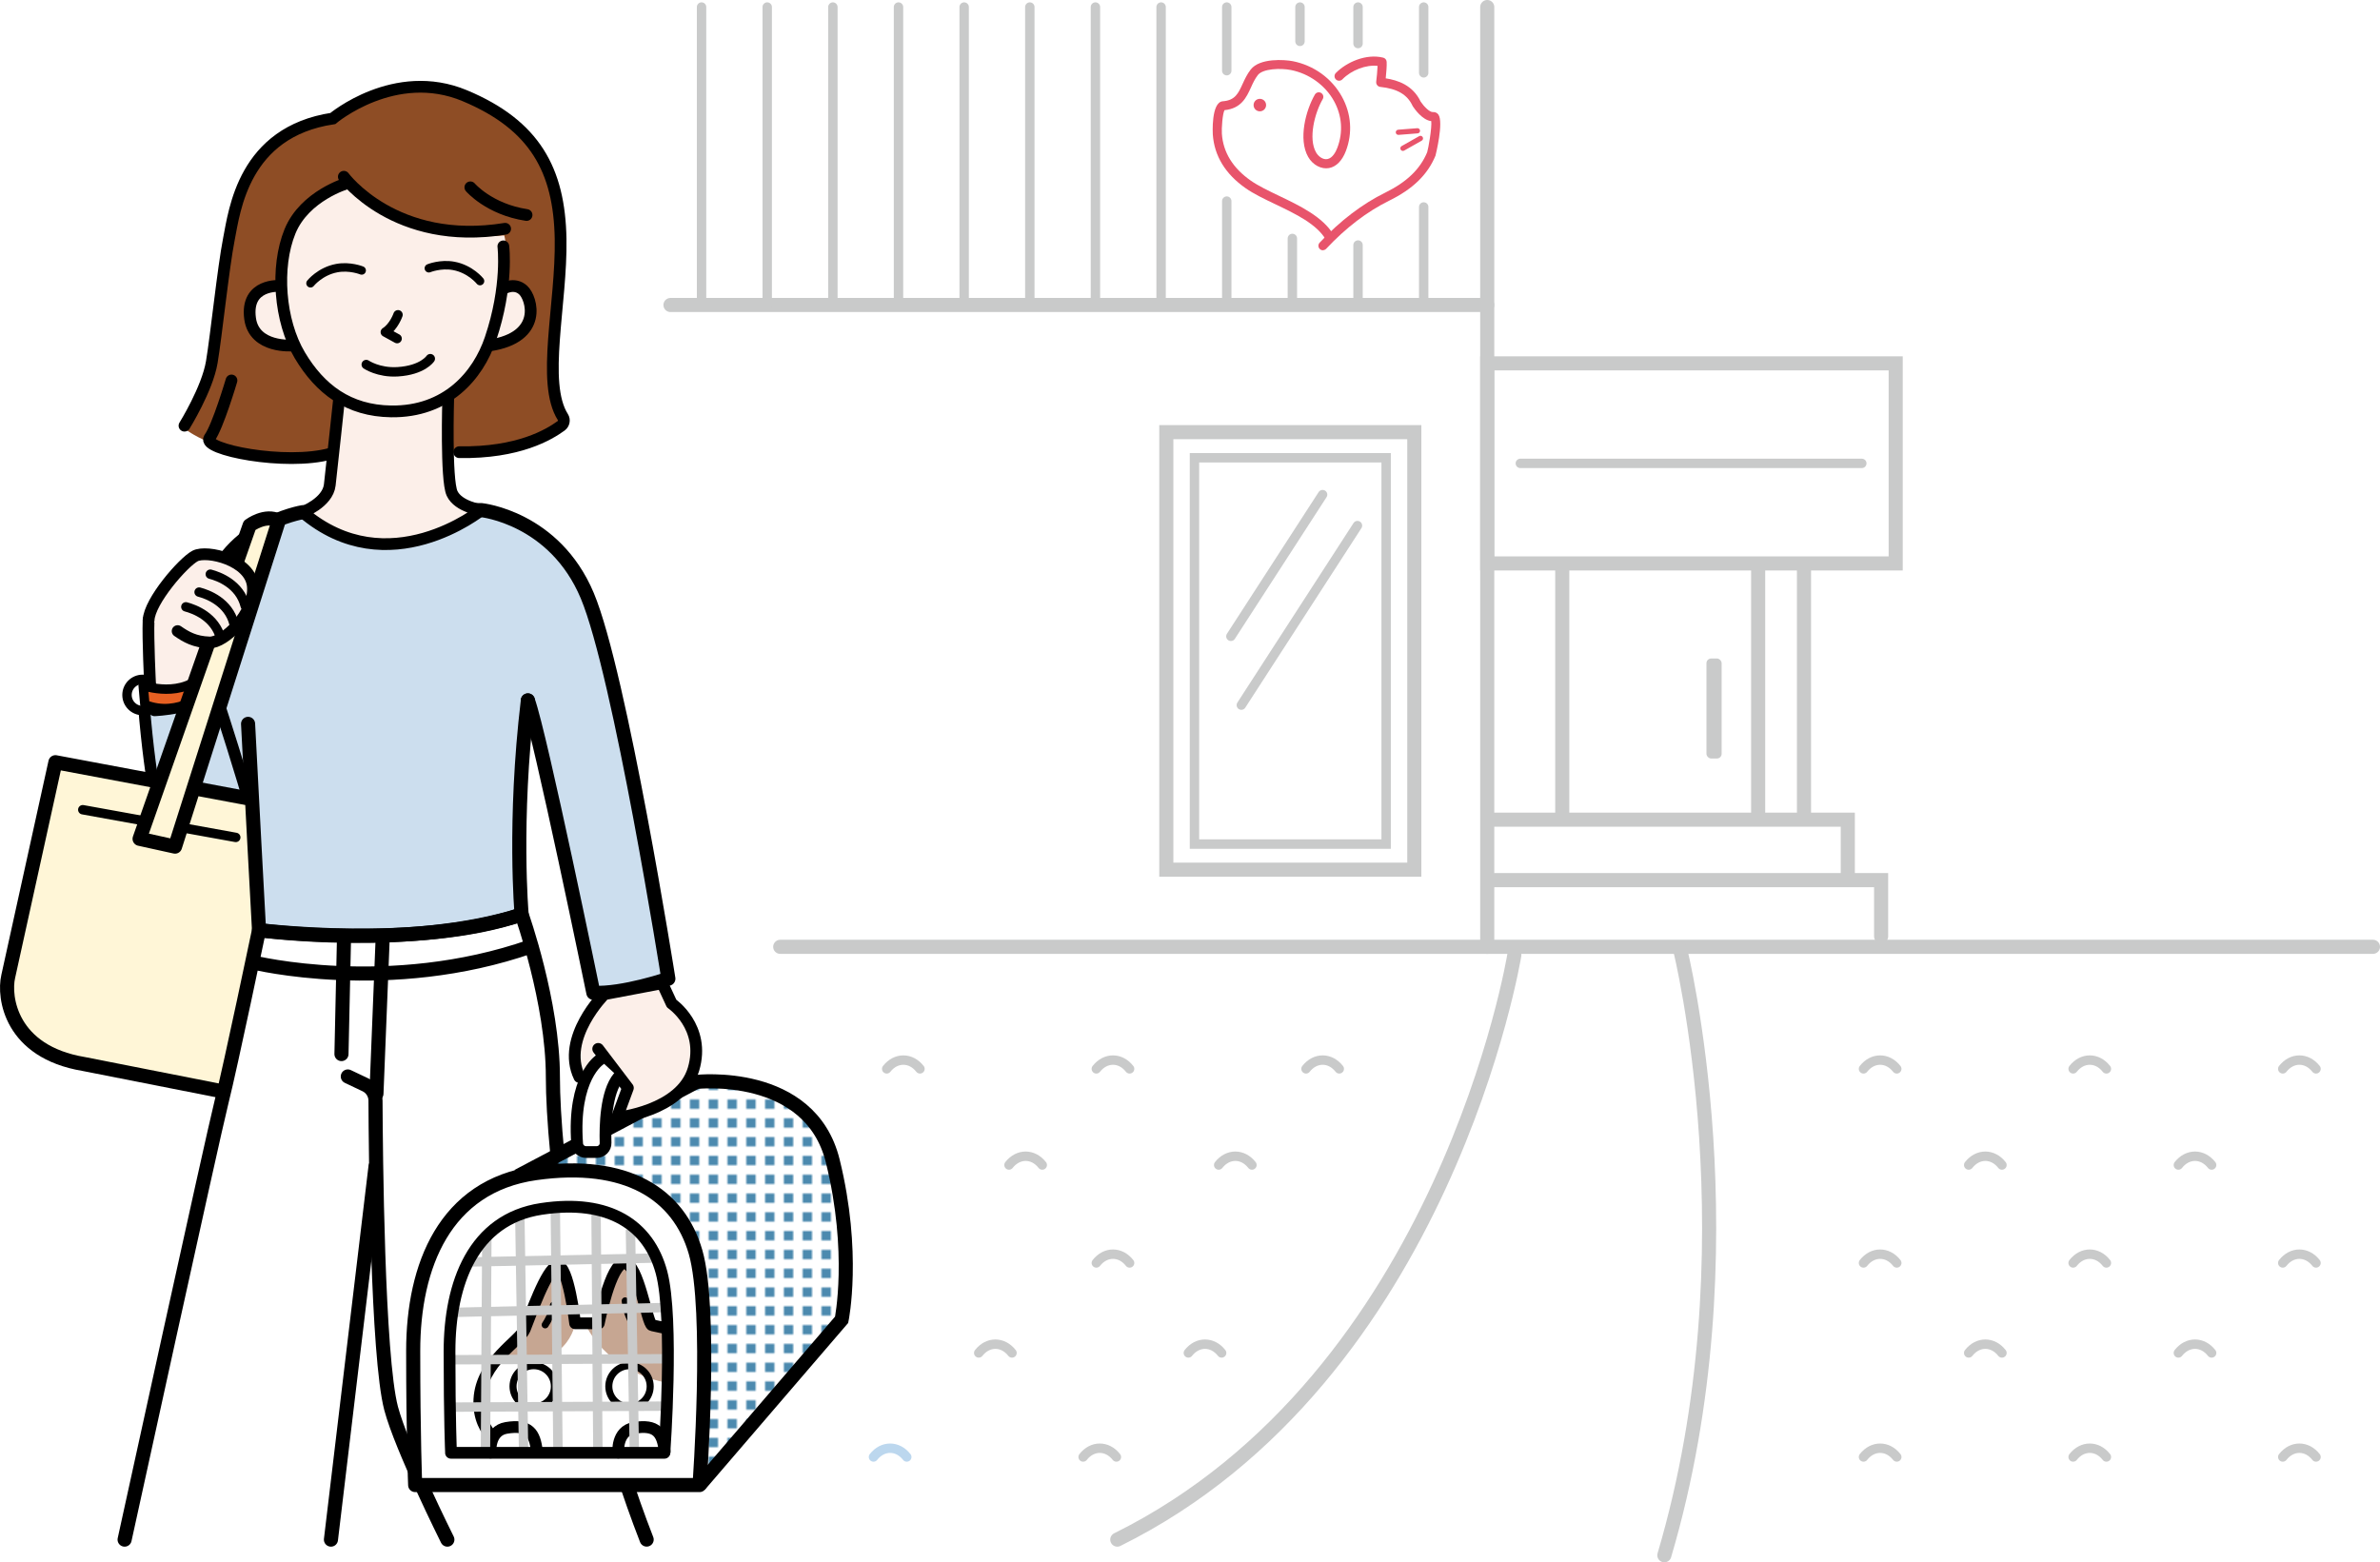 <?xml version="1.0" encoding="UTF-8"?>
<svg xmlns="http://www.w3.org/2000/svg" xmlns:xlink="http://www.w3.org/1999/xlink" viewBox="0 0 506.36 332.44">
  <defs>
    <style>
      .cls-1, .cls-2, .cls-3, .cls-4, .cls-5, .cls-6, .cls-7, .cls-8, .cls-9, .cls-10, .cls-11, .cls-12, .cls-13, .cls-14 {
        fill: none;
      }

      .cls-15, .cls-2, .cls-16, .cls-17, .cls-4, .cls-18, .cls-19, .cls-5, .cls-6, .cls-7, .cls-8, .cls-11, .cls-20, .cls-12, .cls-21, .cls-22, .cls-13, .cls-14 {
        stroke-linecap: round;
      }

      .cls-15, .cls-16, .cls-17, .cls-4, .cls-18, .cls-19, .cls-5, .cls-23, .cls-8, .cls-11, .cls-20, .cls-12, .cls-21, .cls-22, .cls-13, .cls-14 {
        stroke: #000;
      }

      .cls-15, .cls-16, .cls-17, .cls-4, .cls-18, .cls-19, .cls-5, .cls-20, .cls-21, .cls-22, .cls-13, .cls-14 {
        stroke-linejoin: round;
      }

      .cls-15, .cls-16, .cls-17, .cls-4, .cls-11 {
        stroke-width: 2.5px;
      }

      .cls-15, .cls-20 {
        fill: #ccdeee;
      }

      .cls-2, .cls-23, .cls-6, .cls-7, .cls-8, .cls-9, .cls-11, .cls-12 {
        stroke-miterlimit: 10;
      }

      .cls-2, .cls-23, .cls-20, .cls-21, .cls-22, .cls-14 {
        stroke-width: 3px;
      }

      .cls-2, .cls-7, .cls-9 {
        stroke: #c9caca;
      }

      .cls-16, .cls-24, .cls-18, .cls-21 {
        fill: #fff;
      }

      .cls-17, .cls-25 {
        fill: #fcefe9;
      }

      .cls-3 {
        isolation: isolate;
      }

      .cls-26 {
        fill: #e8546b;
      }

      .cls-27 {
        fill: #8e4d25;
      }

      .cls-28 {
        fill: #c9caca;
      }

      .cls-29 {
        fill: #c6a692;
      }

      .cls-30 {
        fill: #4c8aaf;
      }

      .cls-18, .cls-19, .cls-5, .cls-6, .cls-7, .cls-8, .cls-9 {
        stroke-width: 2px;
      }

      .cls-19 {
        fill: #e66022;
      }

      .cls-23 {
        fill: url(#_新規パターンスウォッチ_5);
      }

      .cls-6 {
        stroke: #bcd7ee;
      }

      .cls-10 {
        mix-blend-mode: multiply;
      }

      .cls-12 {
        stroke-width: 1.8px;
      }

      .cls-22 {
        fill: #fff6d7;
      }

      .cls-13 {
        stroke-width: 1.5px;
      }
    </style>
    <pattern id="_新規パターンスウォッチ_5" data-name="新規パターンスウォッチ 5" x="0" y="0" width="8" height="8" patternTransform="translate(-6846.22 -1895.06) scale(.5)" patternUnits="userSpaceOnUse" viewBox="0 0 8 8">
      <g>
        <rect class="cls-1" width="8" height="8"/>
        <rect class="cls-30" x="2" y="2" width="4" height="4"/>
      </g>
    </pattern>
  </defs>
  <g class="cls-3">
    <g id="_レイヤー_2" data-name="レイヤー 2">
      <g id="kv">
        <g>
          <path class="cls-20" d="m112.31,149.04c2.66,7.32,13.93,62.21,13.93,62.21,6.32.33,15.96-2.99,15.96-2.99,0,0-10.27-64.87-17.25-81.5-6.98-16.63-22.53-18.21-22.53-18.21l-38.03.44s-17.25,2.81-20.57,19.1c-3,14.69-5.99,57.53,11.31,58.19"/>
          <path class="cls-15" d="m30.64,150.22s9.12,1.6,15.09-2.98c0,0,11.97,36.23,11.95,42.89-.01,6.65-21.52,27.62-27.05-39.9Z"/>
          <path class="cls-22" d="m53.78,170.07l-41.99-7.88L1.75,207.78c-1.02,4.42.52,16.03,16.03,18.62l35.46,6.99,6.57-45.98-6.02-17.33Z"/>
          <path class="cls-24" d="m117.63,229.18c0-15.96-6.65-34.58-6.65-34.58-21.85,7.53-55.87,3.33-55.87,3.33,0,0-5.99,28.6-7.98,36.58-2,7.98-20.62,93.11-20.62,93.11h44.07l2.44-16.47,6.63-57.92s1.05,38.38,2.09,43.26c1.05,4.88,13.43,31.05,13.43,31.05l42.4.08c-15.3-39.24-19.95-83.12-19.95-98.43Z"/>
          <path class="cls-25" d="m119.96,89.54s-.01-.01-.02-.02c.01-.27-.03-.53-.18-.77-1.59-2.49-2.11-6.1-2.13-10.3.04-.92.12-1.9.25-2.95.72-5.56,1.73-15.53,1.39-24.65,0-.02,0-.04,0-.06-.05-2.74-.27-5.3-.7-7.7-.61-3.86-1.64-7.17-3.25-9.39-3.14-5.6-8.36-9.97-16.42-13.34-14.91-6.24-28.09,4.85-28.09,4.85-8.68,1.31-13.79,5.5-16.89,10.26-2.06,2.8-3.81,6.39-4.84,11.05-3.97,17.85-1.95,27.04-7.59,40.07-1.2,2.33-2.22,3.99-2.22,3.99l.3.03c-.1.2-.2.39-.31.59,0,0,1.9,1.56,5.72,3.1,2.83,2.24,17.22,4.53,25.42,2.24l.44-2.91,26.89,2.59c12.65.2,19.16-3.79,21.67-5.61.35-.25.53-.64.56-1.04,0,0,.01-.01.02-.02Z"/>
          <circle class="cls-18" cx="30.34" cy="147.88" r="3.32"/>
          <path class="cls-17" d="m31.61,131.96c-.16,4.05.31,13.38.31,13.38l.95,5.8s9.42-.35,11.62-4.05l-.23-4.75s3.08-2.42,3.8-6.69"/>
          <path class="cls-27" d="m70.82,25.84s-17.33.81-21.75,20.68c-4.42,19.88-1.41,29.02-9.83,44.67,0,0,10.23,8.45,31.14,5.34l1.78-11.79-2.83-2.49s-4.85-5.03-6.68-8.67c0,0-8.93.78-9.45-5.2-.52-5.98,2.6-8.06,6.07-8.06,0,0-.69-17.6,14.3-21.24,0,0,11.7,13,33.72,11.01,0,0,.95,3.38.09,10.66,0,0,7.46.87,5.29,6.94-2.17,6.07-8.84,5.81-8.84,5.81,0,0-4.85,7.7-7.88,10.57,0,0-.18,10.38.17,11.85.35,1.47,6.93-.22,11.36-.74,4.42-.52,10.84-3.38,12.48-5.63,0,0-3.38-3.99-2.08-14.04,1.3-10.06,3.55-34.5-2.95-42.3-6.5-7.8-22.34-23.64-44.11-7.35Z"/>
          <path class="cls-20" d="m52.78,154.03c.33,6.98,2.33,43.9,2.33,43.9,0,0,31.92,4.32,55.87-3.33,0,0-1.75-19.75,1.33-45.56"/>
          <path class="cls-17" d="m95.36,84.82s-.52,17.27.82,20.16c1.33,2.89,6.23,3.56,6.23,3.56,0,0-19.8,16.01-38.03.44,0,0,5.34-2,5.78-5.78.44-3.78,2-18.46,2-18.46"/>
          <path class="cls-14" d="m26.51,327.61s18.62-85.13,20.62-93.11c2-7.98,7.98-36.58,7.98-36.58,0,0,34.02,4.21,55.87-3.33,0,0,6.65,18.62,6.65,34.58s4.66,59.19,19.95,98.43"/>
          <path class="cls-14" d="m95.18,327.61s-9.76-19.55-11.97-27.93c-2.91-11.07-3.27-54.82-3.32-65.48,0-1.44-.84-2.75-2.14-3.36l-3.75-1.78"/>
          <line class="cls-14" x1="79.9" y1="248.19" x2="70.41" y2="327.61"/>
          <g>
            <g>
              <path class="cls-12" d="m66.06,60.28s2.04-2.57,5.6-3.23c2.8-.52,5.29.5,5.29.5"/>
              <path class="cls-12" d="m102.13,59.81s-2.04-2.57-5.6-3.23c-2.8-.52-5.29.5-5.29.5"/>
              <path class="cls-8" d="m77.92,77.57s2.61,1.79,6.69,1.54c5.33-.33,6.94-2.79,6.94-2.79"/>
              <path class="cls-5" d="m84.68,66.98s-.86,2.51-2.7,3.69l2.51,1.38"/>
              <g>
                <path d="m96.65,65.38c.02,1.06-.82,1.83-1.96,1.82-.95,0-1.74-.75-1.73-1.62,0-1.01.92-2,1.86-2.03,1-.03,1.82.79,1.84,1.82Z"/>
                <path d="m74.62,63.65c1.04,0,1.81.79,1.8,1.82,0,.96-.79,1.75-1.75,1.74-1.07,0-1.97-.77-1.96-1.66.01-1.05.86-1.91,1.9-1.91Z"/>
              </g>
            </g>
            <path class="cls-11" d="m73.15,37.61s10.91,14.88,34.32,11.07"/>
            <path class="cls-11" d="m73.84,39s-9.02,2.6-12.14,10.23c-3.12,7.63-2.25,19.07,2.08,26.35,4.33,7.28,10.4,11.83,19.42,11.96,11.79.17,18.49-7.58,21.15-15.43,3.81-11.27,2.74-19.69,2.74-19.69"/>
            <path class="cls-11" d="m59.62,60.85s-7.44-.63-6.41,6.94c.87,6.41,9.02,5.72,9.02,5.72"/>
            <path class="cls-11" d="m107.04,61.45s2.34-1.47,4.25.26c1.91,1.73,4.33,10.06-7.11,11.79"/>
            <path class="cls-11" d="m39.25,90.58s4.85-7.8,5.81-13.52,2.43-20.03,3.64-26.18c1.21-6.15,3.12-22.8,22.11-25.66,0,0,13.18-11.1,28.09-4.85,14.91,6.24,20.11,15.86,20.37,30.43.25,13.91-4.17,30.66.49,37.96.39.61.21,1.43-.38,1.85-2.52,1.83-9.02,5.81-21.67,5.61"/>
            <path class="cls-11" d="m100.07,39.86s3.99,4.68,11.96,5.89"/>
            <path class="cls-11" d="m49.25,80.96s-2.89,9.79-4.67,12.23,16.24,6.01,25.8,3.34"/>
          </g>
          <path class="cls-19" d="m30.46,145.88s8.55,3,13.31-2.9l.3,4.24s-5.99,5.63-13.25,2.72l-.36-4.05Z"/>
          <path class="cls-23" d="m110.18,250.27l38-20.05s24.16-2.73,28.99,16.81c4.83,19.54,1.89,33.8,1.89,33.8l-30.22,35.18"/>
          <path class="cls-17" d="m127.27,223.19l6.32,8.31-2.33,6.32s13.63-1.33,16.29-10.31c2.66-8.98-4.66-13.97-4.66-13.97l-2-4.32-12.3,2.33s-9.31,9.31-5.32,17.62"/>
          <path class="cls-16" d="m127.6,225.52s-5.84,3.69-4.81,17.85c.07.99.9,1.77,1.9,1.77h2.25c1.07,0,1.93-.88,1.9-1.94-.11-3.5.03-10.79,2.76-14.02"/>
          <path class="cls-14" d="m53.9,204.8s28.87,7.14,59.08-3.42"/>
          <line class="cls-14" x1="81.43" y1="199.29" x2="80.09" y2="232.72"/>
          <line class="cls-14" x1="73.19" y1="199.53" x2="72.65" y2="224.29"/>
          <g>
            <line class="cls-7" x1="276.58" y1="1.5" x2="276.58" y2="8.8"/>
            <line class="cls-7" x1="288.93" y1="1.5" x2="288.93" y2="9.27"/>
            <g>
              <line class="cls-2" x1="166" y1="201.47" x2="504.86" y2="201.47"/>
              <line class="cls-2" x1="316.42" y1="1.5" x2="316.42" y2="201.47"/>
              <rect class="cls-2" x="316.42" y="77.32" width="86.9" height="42.57"/>
              <line class="cls-7" x1="396.11" y1="98.6" x2="323.46" y2="98.6"/>
              <line class="cls-2" x1="383.81" y1="120.77" x2="383.81" y2="173.98"/>
              <line class="cls-2" x1="374.06" y1="120.77" x2="374.06" y2="173.98"/>
              <line class="cls-2" x1="332.38" y1="120.77" x2="332.38" y2="173.98"/>
              <rect class="cls-28" x="363.06" y="140.12" width="3.23" height="21.28" rx="1" ry="1"/>
              <polyline class="cls-2" points="316.86 174.42 393.13 174.42 393.13 186.39"/>
              <polyline class="cls-2" points="316.86 187.28 400.22 187.28 400.22 199.25"/>
              <line class="cls-2" x1="316.42" y1="64.9" x2="142.65" y2="64.9"/>
              <rect class="cls-2" x="248.14" y="91.95" width="52.76" height="93.11"/>
              <rect class="cls-7" x="254.13" y="97.41" width="40.78" height="82.2"/>
              <line class="cls-7" x1="261.88" y1="135.4" x2="281.39" y2="105.25"/>
              <line class="cls-7" x1="264.1" y1="150.04" x2="288.81" y2="111.84"/>
              <line class="cls-7" x1="302.9" y1="44.04" x2="302.9" y2="64.9"/>
              <line class="cls-7" x1="302.9" y1="1.5" x2="302.9" y2="15.5"/>
              <line class="cls-7" x1="288.93" y1="52.14" x2="288.93" y2="64.9"/>
              <line class="cls-7" x1="274.96" y1="50.74" x2="274.96" y2="64.9"/>
              <line class="cls-7" x1="261" y1="42.79" x2="261" y2="64.9"/>
              <line class="cls-7" x1="261" y1="1.5" x2="261" y2="15.04"/>
              <line class="cls-7" x1="247.03" y1="1.5" x2="247.03" y2="64.9"/>
              <line class="cls-7" x1="233.06" y1="1.5" x2="233.06" y2="64.9"/>
              <line class="cls-7" x1="219.1" y1="1.5" x2="219.1" y2="64.9"/>
              <line class="cls-7" x1="205.13" y1="1.5" x2="205.13" y2="64.9"/>
              <line class="cls-7" x1="191.16" y1="1.5" x2="191.16" y2="64.9"/>
              <line class="cls-7" x1="177.2" y1="1.5" x2="177.2" y2="64.9"/>
              <line class="cls-7" x1="163.23" y1="1.5" x2="163.23" y2="64.9"/>
              <line class="cls-7" x1="149.26" y1="1.5" x2="149.26" y2="64.9"/>
              <path class="cls-2" d="m357.43,201.91s15.96,63.85-3.33,129.03"/>
              <path class="cls-2" d="m322.18,203.24s-14.63,89.79-84.47,124.37"/>
              <path class="cls-7" d="m396.47,227.44h0c1.96-2.49,5.13-2.49,7.08,0h0"/>
              <path class="cls-7" d="m441.07,227.44h0c1.96-2.49,5.13-2.49,7.08,0h0"/>
              <path class="cls-7" d="m485.67,227.44h0c1.96-2.49,5.13-2.49,7.08,0h0"/>
              <path class="cls-7" d="m396.47,268.74h0c1.96-2.49,5.13-2.49,7.08,0h0"/>
              <path class="cls-7" d="m441.07,268.74h0c1.96-2.49,5.13-2.49,7.08,0h0"/>
              <path class="cls-7" d="m485.67,268.74h0c1.96-2.49,5.13-2.49,7.08,0h0"/>
              <path class="cls-7" d="m396.47,310.03h0c1.96-2.49,5.13-2.49,7.08,0h0"/>
              <path class="cls-7" d="m441.07,310.03h0c1.96-2.49,5.13-2.49,7.08,0h0"/>
              <path class="cls-7" d="m485.67,310.03h0c1.96-2.49,5.13-2.49,7.08,0h0"/>
              <path class="cls-7" d="m418.85,287.89h0c1.96-2.49,5.13-2.49,7.08,0h0"/>
              <path class="cls-7" d="m463.46,287.89h0c1.96-2.49,5.13-2.49,7.08,0h0"/>
              <path class="cls-7" d="m418.85,247.9h0c1.96-2.49,5.13-2.49,7.08,0h0"/>
              <path class="cls-7" d="m463.46,247.9h0c1.96-2.49,5.13-2.49,7.08,0h0"/>
              <path class="cls-7" d="m188.65,227.44h0c1.96-2.49,5.13-2.49,7.08,0h0"/>
              <path class="cls-7" d="m233.25,227.44h0c1.96-2.49,5.13-2.49,7.08,0h0"/>
              <path class="cls-7" d="m277.86,227.44h0c1.96-2.49,5.13-2.49,7.08,0h0"/>
              <path class="cls-7" d="m233.25,268.74h0c1.96-2.49,5.13-2.49,7.08,0h0"/>
              <path class="cls-6" d="m185.84,310.03h0c1.96-2.49,5.13-2.49,7.08,0h0"/>
              <path class="cls-7" d="m230.44,310.03h0c1.96-2.49,5.13-2.49,7.08,0h0"/>
              <path class="cls-7" d="m208.23,287.89h0c1.96-2.49,5.13-2.49,7.08,0h0"/>
              <path class="cls-7" d="m252.83,287.89h0c1.96-2.49,5.13-2.49,7.08,0h0"/>
              <path class="cls-7" d="m214.67,247.9h0c1.96-2.49,5.13-2.49,7.08,0h0"/>
              <path class="cls-7" d="m259.28,247.9h0c1.96-2.49,5.13-2.49,7.08,0h0"/>
              <g>
                <path class="cls-26" d="m282.92,51.48c-.33,0-.66-.17-.84-.48-1.94-3.33-6.43-5.48-10.78-7.56-2.34-1.12-4.54-2.17-6.28-3.39-4.32-3.02-6.67-6.87-6.99-11.45,0-.07-.4-6.86,2.12-7.05,2.62-.19,3.3-1.67,4.23-3.71.44-.97.95-2.06,1.72-3.05,1.95-2.5,7.25-2.1,8.95-1.77,4.48.89,8.29,3.64,10.45,7.55,2,3.62,2.3,7.73.84,11.57-.78,2.05-2.05,3.34-3.57,3.62-1.65.31-3.48-.66-4.45-2.37-2.14-3.77-.51-9.91,1.43-13.27.27-.46.86-.62,1.32-.35.46.27.62.86.35,1.32-1.73,2.99-3.1,8.4-1.42,11.34.48.84,1.46,1.6,2.41,1.42,1.13-.21,1.81-1.6,2.12-2.41,1.26-3.31,1-6.84-.72-9.95-1.86-3.36-5.28-5.82-9.14-6.59-2.2-.44-5.98-.31-7.05,1.06-.63.81-1.07,1.75-1.48,2.67-.96,2.09-2.04,4.45-5.62,4.81-.43.79-.64,3.93-.56,5.01.27,3.97,2.35,7.33,6.16,9.99,1.61,1.12,3.74,2.14,6.01,3.23,4.39,2.1,9.37,4.49,11.61,8.33.27.46.11,1.05-.35,1.32-.15.09-.32.13-.49.13"/>
                <path class="cls-26" d="m269.37,22.36c0,.73-.59,1.33-1.33,1.33s-1.33-.59-1.33-1.33.59-1.33,1.33-1.33,1.33.59,1.33,1.33"/>
                <path class="cls-26" d="m281.47,53.26c-.24,0-.47-.09-.66-.26-.39-.36-.41-.98-.04-1.37,4.36-4.65,9.05-8.23,13.95-10.64,4.59-2.26,7.42-4.99,8.92-8.59.25-.78,1.03-5.22.87-6.62-1.94-.25-3.57-2.63-3.91-3.14-.02-.04-.05-.08-.07-.12-1.11-2.39-3.23-3.64-6.87-4.03-.25-.03-.49-.15-.65-.36-.16-.2-.24-.46-.21-.71v-.08c.09-.74.25-2.25.29-3.32-2.44-.28-5.53.87-7.5,2.87-.37.38-.99.39-1.37.01-.38-.37-.39-.99-.01-1.37,2.27-2.31,6.47-4.17,10.08-3.26.41.1.7.46.73.88.05.85-.08,2.36-.2,3.52,2.59.4,5.77,1.46,7.43,4.95.66.99,1.9,2.29,2.62,2.23.45-.04.87.15,1.15.52,1.18,1.6-.59,8.69-.61,8.75-1.68,4.06-4.81,7.1-9.85,9.58-4.69,2.31-9.2,5.75-13.4,10.23-.19.2-.45.31-.7.31"/>
                <path class="cls-26" d="m297.51,28.7c-.29,0-.53-.22-.55-.51-.02-.3.2-.57.51-.59l4.06-.32c.31-.02.57.2.59.51.02.3-.2.57-.51.59l-4.06.32s-.03,0-.04,0"/>
                <path class="cls-26" d="m298.48,32.11c-.19,0-.38-.1-.48-.28-.15-.26-.06-.6.21-.75l3.73-2.11c.27-.15.6-.06.75.21.15.26.06.6-.21.75l-3.73,2.11c-.09.05-.18.07-.27.07"/>
              </g>
            </g>
          </g>
          <line class="cls-5" x1="17.61" y1="172.3" x2="50.16" y2="178.19"/>
          <path class="cls-22" d="m59.31,110.79l-22.07,69.36-7.54-1.66,23.41-66.69s3.35-2.51,6.19-1Z"/>
          <g>
            <path class="cls-17" d="m37.79,134.29c1.81,1.25,3.63,2.32,6.78,2.42,3.15.11,9.66-6.15,9.24-11.86s-9.82-7.86-12.31-6.54c-2.5,1.32-9.73,9.6-9.88,13.65"/>
            <path class="cls-5" d="m39.54,129.13c1.83.48,6.25,2.11,7.43,6.75"/>
            <path class="cls-5" d="m42.36,125.99c1.83.48,6.25,2.11,7.43,6.75"/>
            <path class="cls-5" d="m44.74,122.18c1.83.48,6.25,2.11,7.43,6.75"/>
          </g>
          <g>
            <path class="cls-21" d="m88.33,316h60.5s2.73-37.16-.84-49.56c-3.57-12.39-14.7-19.54-34.03-16.81-19.33,2.73-26.05,19.75-26.05,37.81s.42,28.55.42,28.55Z"/>
            <g>
              <path class="cls-29" d="m124.67,281.99s3.99,9.45,16.81,12.18l.21-11.55-4.41-1.05s-.84-12.81-4.41-12.81c-3.57,0-5.46,12.81-5.46,12.81l-2.73.42Z"/>
              <path class="cls-29" d="m122.36,281.57s-1.26,10.5-17.02,8.4l6.3-7.14s5.04-13.65,6.93-13.44,3.78,12.18,3.78,12.18Z"/>
            </g>
            <g>
              <path class="cls-16" d="m131.54,309.09s-.42-4.62,3.36-5.25c4.77-.8,6.09,1.05,6.51,5.04"/>
              <path class="cls-4" d="m108.29,308.25s-6.72-2.52-6.3-10.5c.42-7.98,8.61-12.39,9.66-14.91s4.62-13.02,6.93-13.44,3.78,12.18,3.78,12.18h5.04s2.52-12.81,5.46-12.81,4.83,13.02,5.88,13.23,2.94.63,2.94.63"/>
              <g>
                <circle class="cls-13" cx="113.55" cy="295" r="4.4"/>
                <ellipse cx="112.64" cy="294" rx="3.48" ry="3.4"/>
              </g>
              <g>
                <circle class="cls-13" cx="133.93" cy="295" r="4.4"/>
                <ellipse cx="133.02" cy="294" rx="3.48" ry="3.4"/>
              </g>
              <ellipse cx="122.99" cy="300.69" rx="1.68" ry="1.17"/>
              <path class="cls-13" d="m134.34,281.15s-1.06-1.77-1.33-4.34"/>
              <path class="cls-13" d="m117.75,277.73s-.32,2.04-1.76,4.18"/>
              <path class="cls-16" d="m104.36,309.09s-.42-4.62,3.36-5.25c4.77-.8,6.09,1.05,6.51,5.04"/>
            </g>
            <g class="cls-10">
              <line class="cls-9" x1="103.58" y1="263.29" x2="103.28" y2="309.65"/>
              <line class="cls-9" x1="110.59" y1="258.25" x2="111.4" y2="309.02"/>
              <line class="cls-9" x1="118.14" y1="256.99" x2="118.72" y2="309.44"/>
              <line class="cls-9" x1="126.81" y1="257.62" x2="127.21" y2="309.44"/>
              <line class="cls-9" x1="134.13" y1="261.61" x2="134.97" y2="309.3"/>
              <line class="cls-9" x1="99.05" y1="268.55" x2="139.17" y2="267.7"/>
              <line class="cls-9" x1="96.32" y1="279.26" x2="142.11" y2="278.21"/>
              <line class="cls-9" x1="95.69" y1="289.34" x2="142.11" y2="289.13"/>
              <line class="cls-9" x1="95.69" y1="299.42" x2="141.69" y2="299.21"/>
            </g>
            <path class="cls-4" d="m95.95,309.14h45.41s2.05-28.48-.63-38.42c-2.68-9.94-11.04-15.67-25.54-13.48-14.51,2.19-19.55,15.84-19.55,30.33s.32,21.57.32,21.57Z"/>
          </g>
        </g>
      </g>
    </g>
  </g>
</svg>